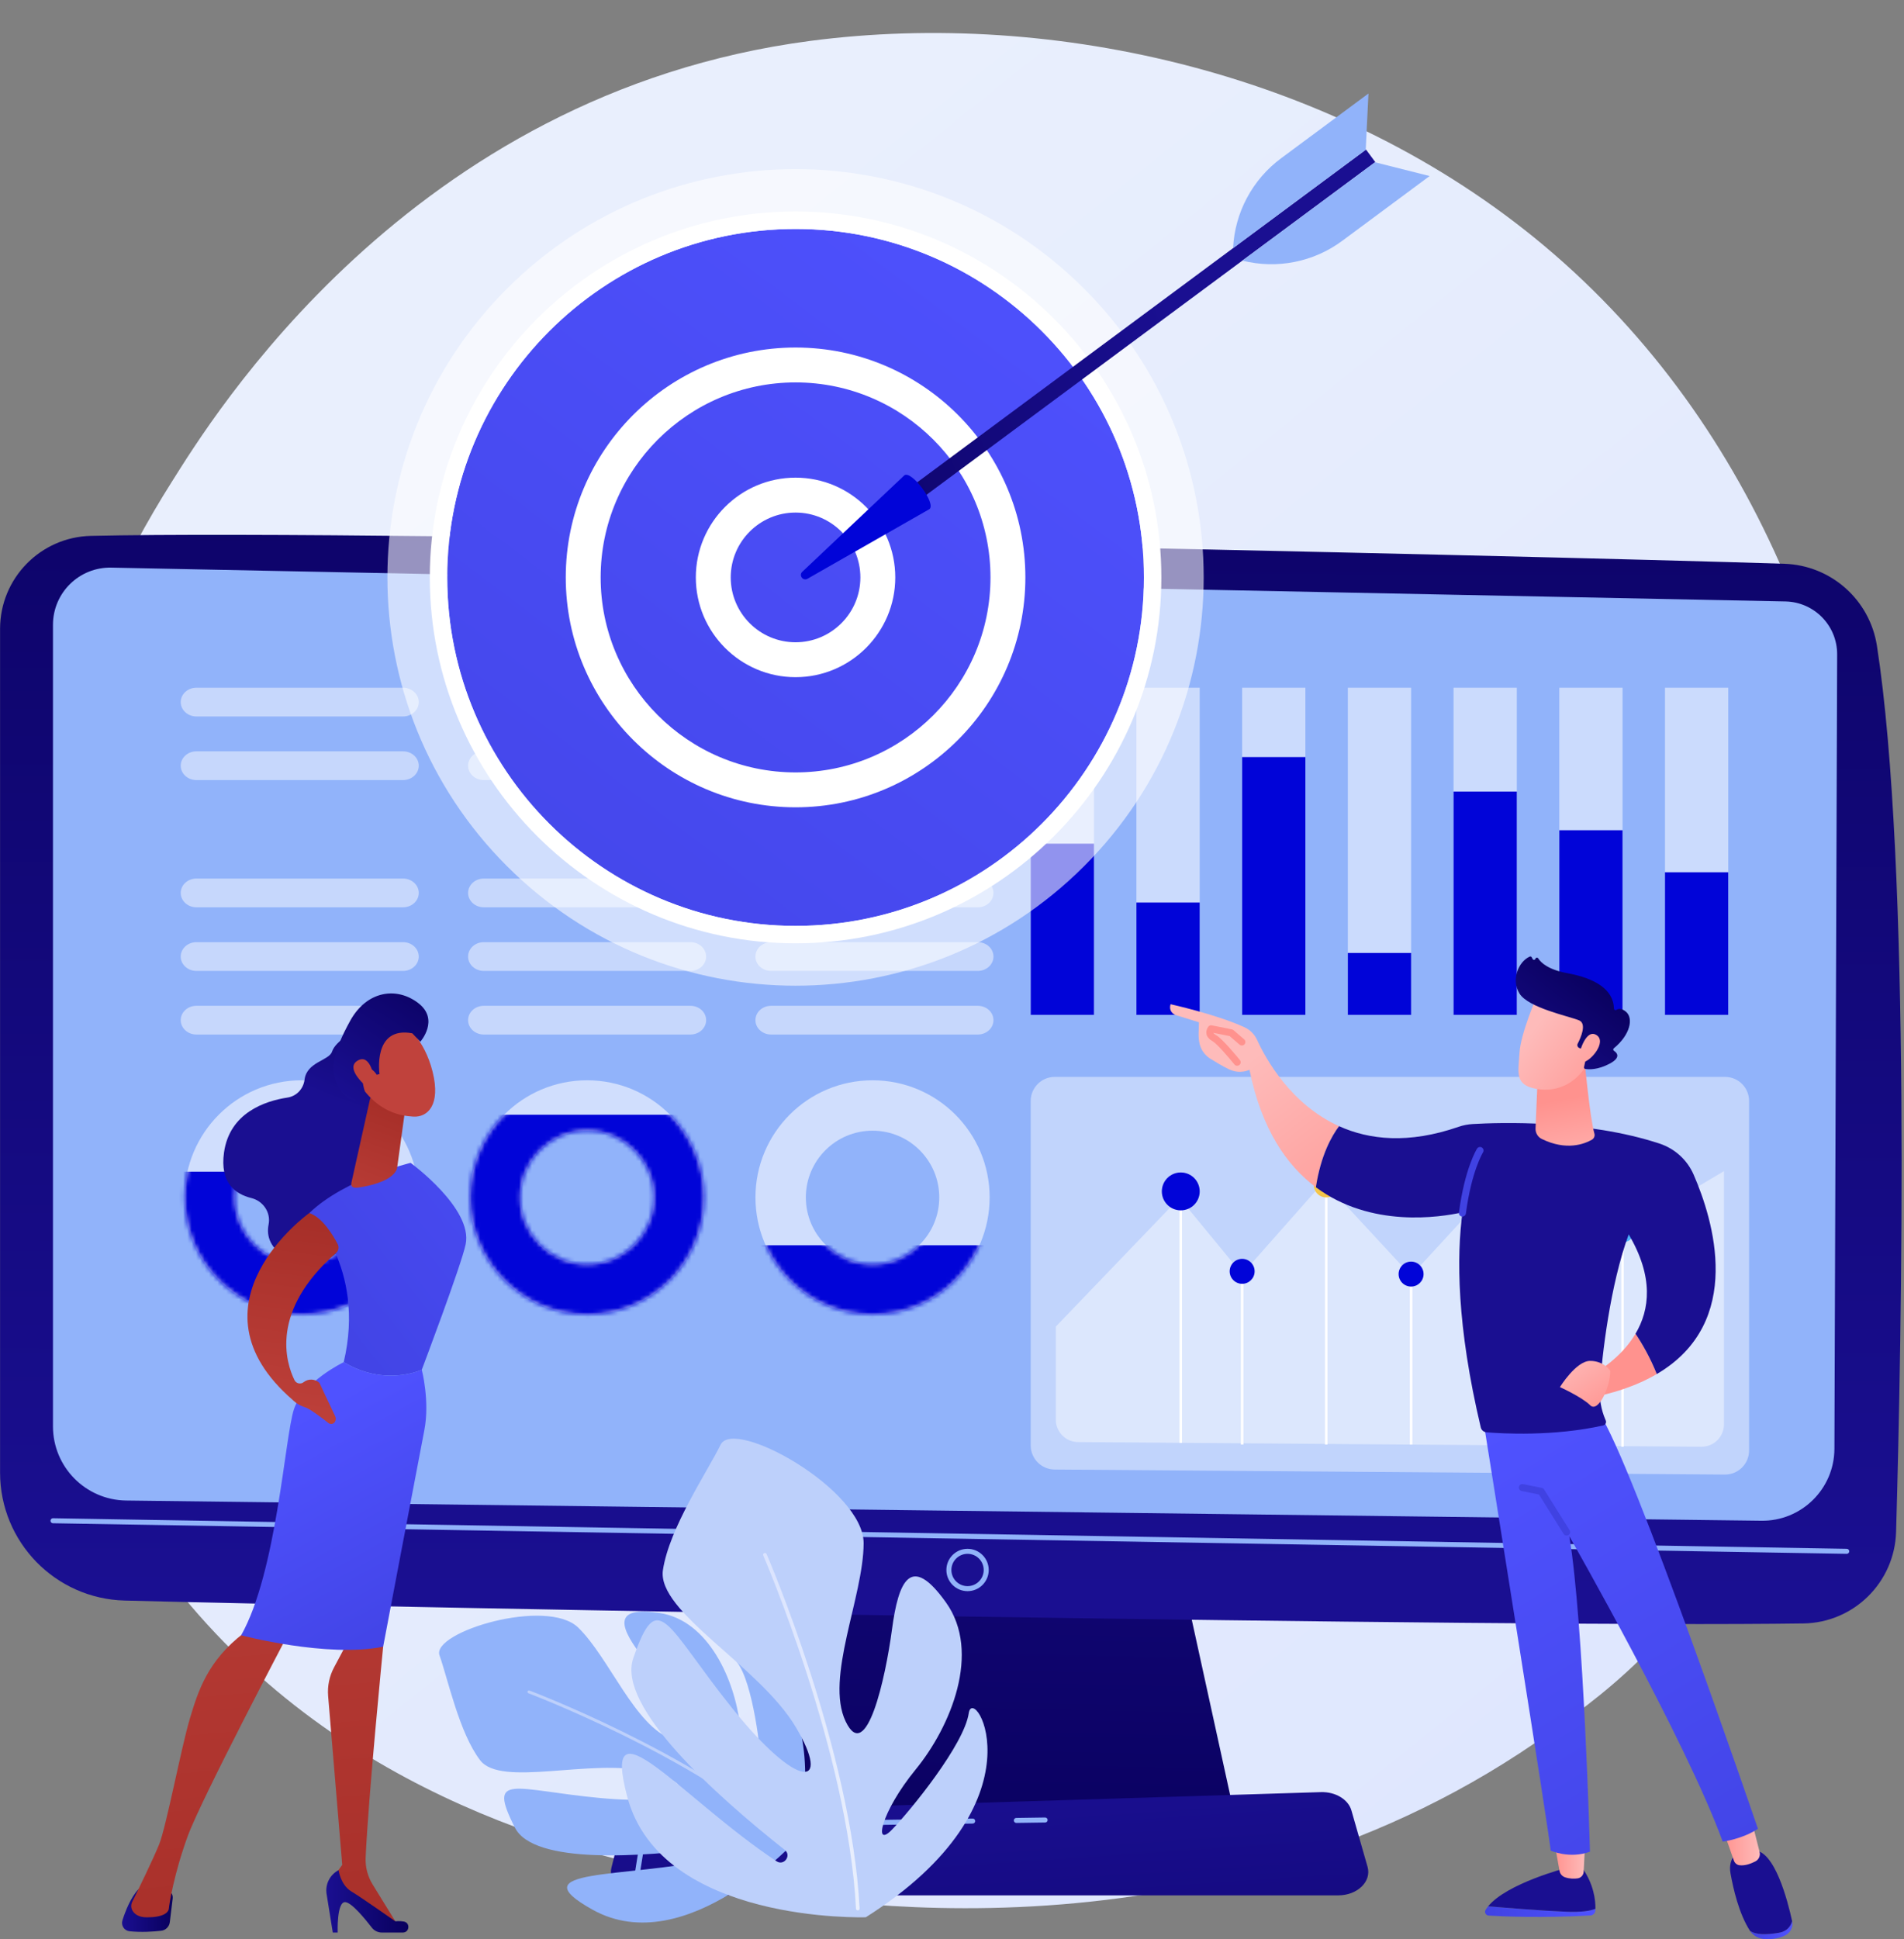 <svg xmlns="http://www.w3.org/2000/svg" width="442" height="450" viewBox="0 0 442 450" fill="none"><rect x="0" y="0" width="442" height="450" fill="#808080" stroke="none"/><path d="M384.143 381.603C375.249 390.966 366.834 397.005 360.185 401.775C282.029 457.853 189.55 441.507 169.895 437.515C140.872 431.62 84.77 420.225 44.21 372.527C-17.155 300.364 -7.599 186.672 39.999 111.623C48.706 97.895 94.696 21.702 188.171 9.483C244.742 2.089 310.684 17.003 358.438 57.011C458.678 140.992 451.542 310.648 384.143 381.603Z" fill="url(#paint0_linear_1103_511)"></path><path d="M185.782 356.561L176.25 422.341H286.837L272.433 356.561H185.782Z" fill="url(#paint1_linear_1103_511)"></path><path d="M0.016 145.94V341.727C0.016 357.833 12.85 371.004 28.951 371.419C100.462 373.263 350.572 377.734 418.645 376.731C430.345 376.558 439.823 367.195 440.161 355.499C441.474 310.015 443.605 200.642 435.716 149.864C434.055 139.171 425.029 131.174 414.213 130.828C354.296 128.912 89.162 122.825 21.121 124.353C9.386 124.617 0.016 134.203 0.016 145.94Z" fill="url(#paint2_linear_1103_511)"></path><path d="M12.297 144.987V330.998C12.297 340.402 19.846 348.064 29.248 348.205L408.848 352.894C418.17 353.034 425.811 345.534 425.846 336.211L426.481 151.862C426.506 145.196 421.195 139.734 414.531 139.572L25.891 131.72C18.437 131.539 12.297 137.532 12.297 144.987Z" fill="#91B3FA"></path><path d="M428.708 360.574C428.705 360.574 428.701 360.574 428.698 360.574L12.291 353.478C11.97 353.473 11.713 353.208 11.719 352.887C11.725 352.565 12.003 352.302 12.311 352.314L428.718 359.41C429.039 359.415 429.295 359.68 429.29 360.001C429.284 360.32 429.025 360.574 428.708 360.574Z" fill="#91B3FA"></path><path d="M224.61 369.239C221.9 369.239 219.695 367.034 219.695 364.324C219.695 361.615 221.9 359.41 224.61 359.41C227.32 359.41 229.525 361.615 229.525 364.324C229.525 367.034 227.32 369.239 224.61 369.239ZM224.61 360.574C222.542 360.574 220.859 362.256 220.859 364.325C220.859 366.393 222.542 368.075 224.61 368.075C226.678 368.075 228.361 366.393 228.361 364.325C228.361 362.256 226.678 360.574 224.61 360.574Z" fill="#91B3FA"></path><path d="M310.655 439.831H148.803C144.406 439.831 141.104 436.701 141.954 433.339L144.031 425.125C144.656 422.655 147.373 420.841 150.601 420.741L306.632 415.872C310.004 415.767 312.989 417.557 313.724 420.124L317.468 433.206C318.441 436.605 315.123 439.831 310.655 439.831Z" fill="url(#paint3_linear_1103_511)"></path><path d="M235.933 423.02C235.616 423.02 235.357 422.765 235.352 422.447C235.347 422.125 235.604 421.861 235.925 421.856L242.611 421.758C242.924 421.754 243.197 422.011 243.202 422.332C243.207 422.654 242.95 422.918 242.628 422.923L235.942 423.02C235.939 423.02 235.936 423.02 235.933 423.02Z" fill="#91B3FA"></path><path d="M147.95 435.357C147.92 435.357 147.889 435.355 147.858 435.35C147.54 435.299 147.324 435.001 147.375 434.684L148.328 428.709C148.845 425.473 151.599 423.089 154.876 423.041L225.792 422.004C226.108 421.988 226.378 422.256 226.383 422.577C226.387 422.899 226.131 423.164 225.809 423.168L154.893 424.205C152.183 424.245 149.906 426.216 149.478 428.892L148.524 434.867C148.479 435.153 148.231 435.357 147.95 435.357Z" fill="#91B3FA"></path><g opacity="0.53"><path d="M253.96 159.591H239.273V235.51H253.96V159.591Z" fill="white"></path><path d="M278.499 159.591H263.812V235.51H278.499V159.591Z" fill="white"></path><path d="M303.038 159.591H288.352V235.51H303.038V159.591Z" fill="white"></path><path d="M327.577 159.591H312.891V235.51H327.577V159.591Z" fill="white"></path><path d="M352.116 159.591H337.43V235.51H352.116V159.591Z" fill="white"></path><path d="M376.663 159.591H361.977V235.51H376.663V159.591Z" fill="white"></path><path d="M401.202 159.591H386.516V235.51H401.202V159.591Z" fill="white"></path></g><path d="M253.96 195.779H239.273V235.51H253.96V195.779Z" fill="#0104D8"></path><path d="M278.499 209.434H263.812V235.51H278.499V209.434Z" fill="#0104D8"></path><path d="M303.038 175.686H288.352V235.511H303.038V175.686Z" fill="#0104D8"></path><path d="M327.577 221.138H312.891V235.51H327.577V221.138Z" fill="#0104D8"></path><path d="M352.116 183.684H337.43V235.51H352.116V183.684Z" fill="#0104D8"></path><path d="M376.663 192.657H361.977V235.51H376.663V192.657Z" fill="#0104D8"></path><path d="M401.202 202.411H386.516V235.51H401.202V202.411Z" fill="#0104D8"></path><path opacity="0.57" d="M70.033 250.686C55.021 250.686 42.852 262.856 42.852 277.868C42.852 292.88 55.021 305.05 70.033 305.05C85.045 305.05 97.215 292.88 97.215 277.868C97.215 262.856 85.045 250.686 70.033 250.686ZM70.033 293.354C61.48 293.354 54.547 286.421 54.547 277.868C54.547 269.316 61.48 262.382 70.033 262.382C78.586 262.382 85.519 269.316 85.519 277.868C85.519 286.421 78.586 293.354 70.033 293.354Z" fill="white"></path><mask id="mask0_1103_511" style="mask-type:luminance" maskUnits="userSpaceOnUse" x="42" y="250" width="56" height="56"><path d="M70.033 250.686C55.021 250.686 42.852 262.856 42.852 277.868C42.852 292.88 55.021 305.049 70.033 305.049C85.045 305.049 97.215 292.88 97.215 277.868C97.215 262.856 85.045 250.686 70.033 250.686ZM70.033 293.354C61.48 293.354 54.547 286.421 54.547 277.868C54.547 269.315 61.48 262.382 70.033 262.382C78.586 262.382 85.519 269.315 85.519 277.868C85.519 286.42 78.586 293.354 70.033 293.354Z" fill="white"></path></mask><g mask="url(#mask0_1103_511)"><path d="M112.813 271.89H32.07V306.06H112.813V271.89Z" fill="#0104D8"></path></g><path opacity="0.57" d="M136.291 250.687C121.279 250.687 109.109 262.856 109.109 277.868C109.109 292.88 121.279 305.05 136.291 305.05C151.303 305.05 163.473 292.88 163.473 277.868C163.473 262.856 151.303 250.687 136.291 250.687ZM136.291 293.354C127.738 293.354 120.805 286.421 120.805 277.868C120.805 269.316 127.738 262.382 136.291 262.382C144.844 262.382 151.777 269.316 151.777 277.868C151.777 286.421 144.844 293.354 136.291 293.354Z" fill="white"></path><mask id="mask1_1103_511" style="mask-type:luminance" maskUnits="userSpaceOnUse" x="109" y="250" width="55" height="56"><path d="M136.291 250.686C121.279 250.686 109.109 262.856 109.109 277.868C109.109 292.88 121.279 305.05 136.291 305.05C151.303 305.05 163.473 292.88 163.473 277.868C163.473 262.856 151.303 250.686 136.291 250.686ZM136.291 293.354C127.738 293.354 120.805 286.421 120.805 277.868C120.805 269.316 127.738 262.382 136.291 262.382C144.844 262.382 151.777 269.316 151.777 277.868C151.777 286.421 144.844 293.354 136.291 293.354Z" fill="white"></path></mask><g mask="url(#mask1_1103_511)"><path d="M179.079 258.683H98.336V306.06H179.079V258.683Z" fill="#0104D8"></path></g><path opacity="0.57" d="M202.557 250.687C187.544 250.687 175.375 262.856 175.375 277.868C175.375 292.88 187.544 305.05 202.557 305.05C217.569 305.05 229.738 292.88 229.738 277.868C229.738 262.856 217.569 250.687 202.557 250.687ZM202.557 293.354C194.004 293.354 187.071 286.421 187.071 277.868C187.071 269.316 194.004 262.382 202.557 262.382C211.109 262.382 218.043 269.316 218.043 277.868C218.043 286.421 211.109 293.354 202.557 293.354Z" fill="white"></path><mask id="mask2_1103_511" style="mask-type:luminance" maskUnits="userSpaceOnUse" x="175" y="250" width="55" height="56"><path d="M202.557 250.686C187.544 250.686 175.375 262.856 175.375 277.868C175.375 292.88 187.544 305.05 202.557 305.05C217.569 305.05 229.738 292.88 229.738 277.868C229.738 262.856 217.569 250.686 202.557 250.686ZM202.557 293.354C194.004 293.354 187.071 286.421 187.071 277.868C187.071 269.316 194.004 262.382 202.557 262.382C211.109 262.382 218.043 269.316 218.043 277.868C218.043 286.421 211.109 293.354 202.557 293.354Z" fill="white"></path></mask><g mask="url(#mask2_1103_511)"><path d="M245.344 288.975H164.602V306.06H245.344V288.975Z" fill="#0104D8"></path></g><path opacity="0.44" d="M400.408 342.181L244.819 341.012C241.75 340.989 239.273 338.494 239.273 335.425V255.486C239.273 252.4 241.775 249.899 244.861 249.899H400.45C403.535 249.899 406.037 252.4 406.037 255.486V336.594C406.037 339.696 403.51 342.204 400.408 342.181Z" fill="white"></path><path opacity="0.44" d="M376.272 285.991L356.264 264.838L327.577 296.04L307.335 274.198L288.35 295.659L273.792 277.972L245.102 307.843V329.443C245.102 332.298 247.404 334.619 250.259 334.64L394.967 335.727C397.853 335.749 400.203 333.416 400.203 330.531V271.767L376.272 285.991Z" fill="white"></path><path d="M376.949 285.403H376.367V335.727H376.949V285.403Z" fill="white"></path><path d="M356.559 264.838H355.977V335.437H356.559V264.838Z" fill="white"></path><path d="M327.871 295.659H327.289V335.221H327.871V295.659Z" fill="white"></path><path d="M308.168 274.972H307.586V335.222H308.168V274.972Z" fill="white"></path><path d="M288.644 295.018H288.062V335.221H288.644V295.018Z" fill="white"></path><path d="M274.395 276.473H273.812V334.836H274.395V276.473Z" fill="white"></path><path d="M278.503 276.473C278.503 278.901 276.535 280.869 274.107 280.869C271.679 280.869 269.711 278.901 269.711 276.473C269.711 274.045 271.679 272.076 274.107 272.076C276.535 272.076 278.503 274.045 278.503 276.473Z" fill="#0104D8"></path><path d="M288.357 297.914C289.956 297.914 291.253 296.618 291.253 295.018C291.253 293.419 289.956 292.122 288.357 292.122C286.758 292.122 285.461 293.419 285.461 295.018C285.461 296.618 286.758 297.914 288.357 297.914Z" fill="#0104D8"></path><path d="M310.769 274.972C310.769 276.572 309.472 277.868 307.873 277.868C306.273 277.868 304.977 276.572 304.977 274.972C304.977 273.373 306.273 272.076 307.873 272.076C309.472 272.076 310.769 273.373 310.769 274.972Z" fill="url(#paint4_linear_1103_511)"></path><path d="M327.576 298.555C329.175 298.555 330.472 297.259 330.472 295.659C330.472 294.06 329.175 292.763 327.576 292.763C325.976 292.763 324.68 294.06 324.68 295.659C324.68 297.259 325.976 298.555 327.576 298.555Z" fill="#0104D8"></path><path d="M356.263 267.734C357.863 267.734 359.159 266.438 359.159 264.838C359.159 263.239 357.863 261.942 356.263 261.942C354.664 261.942 353.367 263.239 353.367 264.838C353.367 266.438 354.664 267.734 356.263 267.734Z" fill="url(#paint5_linear_1103_511)"></path><path d="M376.662 288.299C378.261 288.299 379.558 287.002 379.558 285.403C379.558 283.803 378.261 282.507 376.662 282.507C375.062 282.507 373.766 283.803 373.766 285.403C373.766 287.002 375.062 288.299 376.662 288.299Z" fill="url(#paint6_linear_1103_511)"></path><g opacity="0.48"><path d="M93.578 159.591H45.588C43.581 159.591 41.953 161.083 41.953 162.924C41.953 164.766 43.581 166.258 45.588 166.258H93.578C95.585 166.258 97.213 164.766 97.213 162.924C97.213 161.083 95.585 159.591 93.578 159.591Z" fill="white"></path><path d="M93.578 174.352H45.588C43.581 174.352 41.953 175.845 41.953 177.686C41.953 179.527 43.581 181.02 45.588 181.02H93.578C95.585 181.02 97.213 179.527 97.213 177.686C97.213 175.845 95.585 174.352 93.578 174.352Z" fill="white"></path><path d="M93.578 233.4H45.588C43.581 233.4 41.953 234.892 41.953 236.734C41.953 238.575 43.581 240.068 45.588 240.068H93.578C95.585 240.068 97.213 238.575 97.213 236.734C97.213 234.892 95.585 233.4 93.578 233.4Z" fill="white"></path><path d="M93.578 218.638H45.588C43.581 218.638 41.953 220.131 41.953 221.972C41.953 223.813 43.581 225.306 45.588 225.306H93.578C95.585 225.306 97.213 223.813 97.213 221.972C97.213 220.131 95.585 218.638 93.578 218.638Z" fill="white"></path><path d="M93.578 203.876H45.588C43.581 203.876 41.953 205.369 41.953 207.21C41.953 209.051 43.581 210.544 45.588 210.544H93.578C95.585 210.544 97.213 209.051 97.213 207.21C97.213 205.369 95.585 203.876 93.578 203.876Z" fill="white"></path></g><g opacity="0.48"><path d="M160.289 159.591H112.299C110.291 159.591 108.664 161.083 108.664 162.924C108.664 164.766 110.292 166.258 112.299 166.258H160.289C162.296 166.258 163.924 164.766 163.924 162.924C163.924 161.083 162.296 159.591 160.289 159.591Z" fill="white"></path><path d="M160.289 174.352H112.299C110.291 174.352 108.664 175.845 108.664 177.686C108.664 179.527 110.292 181.02 112.299 181.02H160.289C162.296 181.02 163.924 179.527 163.924 177.686C163.924 175.845 162.296 174.352 160.289 174.352Z" fill="white"></path><path d="M160.289 233.4H112.299C110.291 233.4 108.664 234.892 108.664 236.734C108.664 238.575 110.292 240.068 112.299 240.068H160.289C162.296 240.068 163.924 238.575 163.924 236.734C163.924 234.892 162.296 233.4 160.289 233.4Z" fill="white"></path><path d="M160.289 218.638H112.299C110.291 218.638 108.664 220.131 108.664 221.972C108.664 223.813 110.292 225.306 112.299 225.306H160.289C162.296 225.306 163.924 223.813 163.924 221.972C163.924 220.131 162.296 218.638 160.289 218.638Z" fill="white"></path><path d="M160.289 203.876H112.299C110.291 203.876 108.664 205.369 108.664 207.21C108.664 209.051 110.292 210.544 112.299 210.544H160.289C162.296 210.544 163.924 209.051 163.924 207.21C163.924 205.369 162.296 203.876 160.289 203.876Z" fill="white"></path></g><g opacity="0.48"><path d="M226.992 159.591H179.002C176.995 159.591 175.367 161.083 175.367 162.924C175.367 164.766 176.995 166.258 179.002 166.258H226.992C228.999 166.258 230.627 164.766 230.627 162.924C230.627 161.083 228.999 159.591 226.992 159.591Z" fill="white"></path><path d="M226.992 174.352H179.002C176.995 174.352 175.367 175.845 175.367 177.686C175.367 179.527 176.995 181.02 179.002 181.02H226.992C228.999 181.02 230.627 179.527 230.627 177.686C230.627 175.845 228.999 174.352 226.992 174.352Z" fill="white"></path><path d="M226.992 233.4H179.002C176.995 233.4 175.367 234.892 175.367 236.734C175.367 238.575 176.995 240.068 179.002 240.068H226.992C228.999 240.068 230.627 238.575 230.627 236.734C230.627 234.892 228.999 233.4 226.992 233.4Z" fill="white"></path><path d="M226.992 218.638H179.002C176.995 218.638 175.367 220.131 175.367 221.972C175.367 223.813 176.995 225.306 179.002 225.306H226.992C228.999 225.306 230.627 223.813 230.627 221.972C230.627 220.131 228.999 218.638 226.992 218.638Z" fill="white"></path><path d="M226.992 203.876H179.002C176.995 203.876 175.367 205.369 175.367 207.21C175.367 209.051 176.995 210.544 179.002 210.544H226.992C228.999 210.544 230.627 209.051 230.627 207.21C230.627 205.369 228.999 203.876 226.992 203.876Z" fill="white"></path></g><path d="M185.293 426.595C185.293 426.595 159.281 455.273 137.556 443.153C120.096 433.412 144.902 435.957 165.943 431.355C167.594 430.993 167.162 428.525 165.486 428.747C149.024 430.93 123.904 432.714 119.541 424.13C112.954 411.171 119.342 415.374 139.387 417.246C159.433 419.118 163.296 414.168 150.211 411.085C137.126 408.002 116.31 414.821 111.461 408.48C106.612 402.14 103.962 389.553 102.029 384.14C100.096 378.727 126.982 370.605 134.251 377.711C141.519 384.817 147.422 400.678 156.048 403.574C164.674 406.47 155.395 392.44 149.674 385.198C143.953 377.956 141.685 372.574 153.115 374.301C164.545 376.029 170.586 389.978 171.791 400.391C172.996 410.804 177.022 416.628 176.839 411.476C176.657 406.325 174.788 390.527 171.135 385.777C167.482 381.027 193.56 386.823 185.293 426.595Z" fill="#91B3FA"></path><path d="M183.172 426.868C183.058 426.912 182.924 426.893 182.825 426.806C160.498 407.273 123.051 393.076 122.675 392.935C122.498 392.868 122.409 392.671 122.475 392.494C122.541 392.318 122.738 392.228 122.915 392.295C123.292 392.436 160.853 406.675 183.275 426.292C183.417 426.416 183.432 426.632 183.307 426.774C183.269 426.818 183.222 426.849 183.172 426.868Z" fill="#BDD0FB"></path><path d="M200.997 444.91C200.997 444.91 153.493 446.478 145.619 416.971C139.29 393.257 158.238 417.3 180.271 431.918C182 433.065 183.806 430.575 182.179 429.288C166.191 416.639 143.158 396.017 146.998 384.838C152.796 367.961 154.547 377.182 170.022 396.454C185.498 415.726 193.161 414.902 184.701 400.732C176.24 386.563 152.445 374.037 153.893 364.345C155.34 354.654 164.172 341.564 167.293 335.236C170.414 328.908 200.543 345.672 200.488 358.15C200.433 370.629 191.492 389.383 196.309 399.461C201.125 409.54 205.567 389.374 207.064 378.143C208.561 366.913 211.368 360.316 219.609 371.868C227.851 383.42 220.715 400.664 212.564 410.621C204.414 420.579 202.719 429.104 207.105 424.542C211.49 419.98 223.821 404.836 224.887 397.558C225.954 390.279 243.123 418.222 200.997 444.91Z" fill="#BDD0FB"></path><path d="M198.95 443.278C198.814 443.214 198.717 443.08 198.709 442.919C196.855 406.548 177.38 361.406 177.183 360.955C177.091 360.742 177.188 360.495 177.401 360.402C177.613 360.31 177.861 360.407 177.953 360.62C178.151 361.073 197.686 406.352 199.547 442.877C199.559 443.108 199.381 443.305 199.15 443.317C199.078 443.321 199.011 443.306 198.95 443.278Z" fill="url(#paint7_linear_1103_511)"></path><path opacity="0.57" d="M251.677 200.99C288.679 163.989 288.679 103.998 251.677 66.997C214.676 29.995 154.685 29.995 117.684 66.997C80.683 103.998 80.683 163.989 117.684 200.99C154.685 237.991 214.676 237.991 251.677 200.99Z" fill="white"></path><path d="M184.685 214.857C229.345 214.857 265.549 178.653 265.549 133.993C265.549 89.333 229.345 53.129 184.685 53.129C140.024 53.129 103.82 89.333 103.82 133.993C103.82 178.653 140.024 214.857 184.685 214.857Z" fill="url(#paint8_linear_1103_511)"></path><path d="M184.688 218.907C137.866 218.907 99.773 180.815 99.773 133.993C99.773 87.171 137.866 49.078 184.688 49.078C231.509 49.078 269.602 87.171 269.602 133.993C269.602 180.815 231.509 218.907 184.688 218.907ZM184.688 53.129C140.099 53.129 103.824 89.404 103.824 133.993C103.824 178.582 140.099 214.857 184.688 214.857C229.276 214.857 265.551 178.582 265.551 133.993C265.551 89.404 229.276 53.129 184.688 53.129Z" fill="white"></path><path d="M184.681 183.292C211.908 183.292 233.98 161.22 233.98 133.993C233.98 106.766 211.908 84.694 184.681 84.694C157.455 84.694 135.383 106.766 135.383 133.993C135.383 161.22 157.455 183.292 184.681 183.292Z" fill="url(#paint9_linear_1103_511)"></path><path d="M184.685 187.342C155.268 187.342 131.336 163.409 131.336 133.993C131.336 104.576 155.268 80.644 184.685 80.644C214.101 80.644 238.034 104.576 238.034 133.993C238.034 163.409 214.101 187.342 184.685 187.342ZM184.685 88.744C159.735 88.744 139.436 109.042 139.436 133.993C139.436 158.943 159.735 179.242 184.685 179.242C209.635 179.242 229.933 158.943 229.933 133.993C229.933 109.042 209.635 88.744 184.685 88.744Z" fill="white"></path><path d="M184.678 153.093C195.226 153.093 203.778 144.541 203.778 133.993C203.778 123.444 195.226 114.893 184.678 114.893C174.129 114.893 165.578 123.444 165.578 133.993C165.578 144.541 174.129 153.093 184.678 153.093Z" fill="url(#paint10_linear_1103_511)"></path><path d="M184.681 157.143C171.916 157.143 161.531 146.758 161.531 133.993C161.531 121.227 171.916 110.842 184.681 110.842C197.446 110.842 207.831 121.227 207.831 133.993C207.831 146.758 197.446 157.143 184.681 157.143ZM184.681 118.943C176.383 118.943 169.632 125.694 169.632 133.993C169.632 142.291 176.383 149.043 184.681 149.043C192.979 149.043 199.731 142.291 199.731 133.993C199.731 125.694 192.979 118.943 184.681 118.943Z" fill="white"></path><path d="M317.11 34.709L319.26 37.611L209.392 119.036L207.242 116.135L317.11 34.709Z" fill="url(#paint11_linear_1103_511)"></path><path d="M209.937 110.306C211.602 109.072 217.417 116.92 215.753 118.153L187.454 134.305C186.408 134.901 185.376 133.508 186.251 132.682L209.937 110.306Z" fill="#0104D8"></path><path d="M319.2 37.657L331.877 40.849L311.586 55.888C304.938 60.815 296.431 62.5 288.406 60.479L319.2 37.657Z" fill="#91B3FA"></path><path d="M317.044 34.756L317.678 21.698L297.387 36.736C290.739 41.664 286.652 49.313 286.25 57.578L317.044 34.756Z" fill="#91B3FA"></path><path d="M82.621 239.145C82.621 239.145 77.94 241.422 77.079 244.037C76.389 246.135 71.214 246.406 70.703 250.533C70.439 252.664 68.862 254.37 66.74 254.695C61.454 255.505 53.308 258.25 52.005 267.428C51.01 274.432 54.581 277.088 58.328 278.008C61.081 278.683 62.91 281.36 62.354 284.139C61.819 286.805 62.616 289.886 67.234 292.323C77.581 297.783 87.915 279.387 87.915 279.387L90.033 247.267L82.621 239.145Z" fill="url(#paint12_linear_1103_511)"></path><path d="M40.087 440.549L39.417 446.054C39.29 447.098 38.468 447.924 37.423 448.043C35.658 448.245 32.826 448.452 30.055 448.159C28.839 448.03 28.049 446.799 28.42 445.633C29.096 443.508 30.331 440.318 32.113 438.441H38.219C39.348 438.441 40.223 439.429 40.087 440.549Z" fill="url(#paint13_linear_1103_511)"></path><path d="M87.916 376.064L88.947 382.127C88.947 382.127 85.495 417.089 84.881 431.073C84.785 433.266 85.352 435.432 86.503 437.301L92.505 447.047L77.252 438.046L76.948 436.185L79.445 432.752L76.174 393.587C75.982 391.286 76.457 388.979 77.542 386.941L80.697 381.013L87.916 376.064Z" fill="url(#paint14_linear_1103_511)"></path><path d="M93.512 448.459H88.644C87.733 448.459 86.874 448.041 86.318 447.319C84.801 445.347 81.657 441.5 80.154 441.4C78.13 441.265 78.389 448.459 78.389 448.459H77.254L75.817 439.519C75.456 437.27 76.575 435.041 78.594 433.987C78.594 433.987 79.057 437.409 81.565 438.922C84.074 440.435 91.773 445.855 91.773 445.855C91.773 445.855 92.716 445.72 93.751 445.907C95.287 446.185 95.073 448.459 93.512 448.459Z" fill="url(#paint15_linear_1103_511)"></path><path d="M67.025 378.944C67.025 378.944 46.805 417.3 43.591 426.057C40.377 434.814 39.251 442.12 39.208 442.811C39.14 443.893 37.796 444.929 34.09 444.929C32.177 444.929 31.24 444.163 30.781 443.42C30.39 442.787 30.37 441.995 30.7 441.328C31.869 438.961 35.581 431.396 36.956 427.965C38.597 423.868 42.128 405.304 44.064 398.849C46 392.395 48.189 385.393 56.621 378.944C56.621 378.944 62.409 373.275 67.025 378.944Z" fill="url(#paint16_linear_1103_511)"></path><path d="M79.794 316.096C85.01 293.994 71.797 281.494 71.797 281.494C80.134 273.491 95.325 269.849 95.325 269.849C95.325 269.849 109.82 280.446 108.101 288.741C107.093 293.602 97.912 317.861 97.912 317.861C97.912 317.861 89.422 321.879 79.794 316.096Z" fill="url(#paint17_linear_1103_511)"></path><path d="M68.232 327.038C70.355 320.643 79.797 316.096 79.797 316.096C89.425 321.879 97.914 317.861 97.914 317.861C97.914 317.861 99.818 325.138 98.504 331.901C97.19 338.664 88.946 382.127 88.946 382.127C75.955 384.759 55.977 379.479 55.977 379.479C64.251 364.789 66.109 333.433 68.232 327.038Z" fill="url(#paint18_linear_1103_511)"></path><path d="M85.854 255.243L81.613 274.291C81.207 275.969 82.737 275.695 84.433 275.375C87.211 274.851 90.791 273.772 91.988 271.611C92.11 271.391 92.171 271.142 92.205 270.893L94.027 257.685C94.171 256.637 93.605 255.62 92.638 255.191L89.122 253.632C87.769 253.032 86.202 253.804 85.854 255.243Z" fill="url(#paint19_linear_1103_511)"></path><path d="M71.797 281.493C71.797 281.493 42.2 302.669 68.012 324.92C68.012 324.92 68.996 326.034 70.933 326.612C71.91 326.904 74.802 329.092 76.268 330.233C76.739 330.599 77.42 330.475 77.737 329.968C77.985 329.572 78.014 329.076 77.814 328.653L74.15 320.905C73.132 319.955 71.575 319.888 70.479 320.746C69.78 321.294 68.756 321.064 68.365 320.267C66.369 316.203 62.602 304.25 78.023 290.745C78.603 290.237 78.749 289.397 78.394 288.714C77.31 286.632 74.832 282.499 71.797 281.493Z" fill="url(#paint20_linear_1103_511)"></path><path d="M93.975 237.879C93.975 237.879 98.49 240.935 100.43 248.717C102.37 256.5 99.217 259.292 95.986 259.12C92.754 258.949 88.069 257.95 84.009 252.367C79.949 246.784 88.059 234.144 93.975 237.879Z" fill="url(#paint21_linear_1103_511)"></path><path d="M88.1 249.228C88.1 249.228 86.446 238.076 95.705 239.782L97.577 241.731C97.577 241.731 102.109 236.627 97.094 232.769C92.079 228.911 85.119 229.899 81.269 236.923C77.418 243.946 76.021 248.882 79.248 253.246C82.475 257.61 84.903 253.867 84.903 253.867C84.903 253.867 83.423 250.09 84.651 248.469C85.879 246.848 87.464 249.411 87.464 249.411L88.1 249.228Z" fill="url(#paint22_linear_1103_511)"></path><path d="M86.833 250.183C86.833 250.183 86.016 244.445 83.086 246.086C80.155 247.726 84.142 251.445 85.74 252.711L86.833 250.183Z" fill="url(#paint23_linear_1103_511)"></path><path d="M366.909 324.781L350.422 324.985L356.192 319.554C357.627 318.204 359.816 317.985 361.471 319.059C362.441 319.688 363.492 320.541 364.403 321.671C364.403 321.671 374.688 317.913 379.673 309.503C381.226 311.81 383.042 314.949 384.615 318.856C380.146 321.479 374.352 323.543 366.909 324.781Z" fill="url(#paint24_linear_1103_511)"></path><path d="M345.466 442.361C349.855 442.74 357.473 443.357 363.479 443.621C367.089 443.78 369.167 443.426 370.365 442.947C370.363 443.082 370.359 443.21 370.353 443.328C370.325 443.96 369.811 444.466 369.173 444.501C357.825 445.135 348.8 444.721 345.587 444.525C344.923 444.485 344.527 443.763 344.866 443.196C345.036 442.913 345.242 442.635 345.466 442.361Z" fill="url(#paint25_linear_1103_511)"></path><path d="M363.482 443.621C357.476 443.357 349.858 442.741 345.469 442.361C349.784 437.067 363.482 433.498 363.482 433.498H367.35C370.011 437.334 370.396 440.985 370.367 442.948C369.17 443.427 367.092 443.78 363.482 443.621Z" fill="url(#paint26_linear_1103_511)"></path><path d="M367.999 427.182L367.637 434.346C367.597 435.122 367.017 435.774 366.24 435.885C365.467 435.996 364.432 436.01 363.334 435.644C362.658 435.419 362.157 434.85 362.032 434.156L360.781 427.182H367.999Z" fill="url(#paint27_linear_1103_511)"></path><path d="M412.903 448.518C414.806 448.209 415.668 447.058 416.029 445.827C416.031 445.838 416.034 445.85 416.036 445.861C416.316 447.159 415.667 448.504 414.369 449.144C412.8 449.918 411.085 450.05 409.753 449.986C408.324 449.917 407.013 449.229 406.292 448.127L406.281 448.111C407.715 448.937 409.728 449.034 412.903 448.518Z" fill="url(#paint28_linear_1103_511)"></path><path d="M403.929 429.389H407.119C411.979 429.273 415.031 441.206 416.029 445.828C415.668 447.058 414.807 448.21 412.903 448.519C409.729 449.034 407.716 448.937 406.282 448.111C403.656 444.088 402.355 438.197 401.729 434.759C401.018 430.849 403.929 429.389 403.929 429.389Z" fill="url(#paint29_linear_1103_511)"></path><path d="M406.71 422.74L408.482 429.786C408.699 430.65 408.286 431.543 407.487 431.953C406.496 432.462 405.101 432.996 403.818 432.841C403.215 432.769 402.714 432.344 402.515 431.776L399.914 424.363L406.71 422.74Z" fill="url(#paint30_linear_1103_511)"></path><path d="M344.391 329.938C344.391 329.938 360.222 428.9 359.962 429.443C359.962 429.443 364.334 431.431 369.101 429.697C369.101 429.697 367.669 376.795 364.315 356.511C364.315 356.511 391.334 403.795 399.914 427.355C399.914 427.355 404.389 426.822 408.094 424.384C408.094 424.384 379.002 339.275 371.24 327.939L344.391 329.938Z" fill="url(#paint31_linear_1103_511)"></path><path d="M363.68 356.343C363.827 356.343 363.977 356.303 364.111 356.219C364.492 355.98 364.608 355.477 364.369 355.096L358.453 345.646C358.334 345.456 358.143 345.324 357.923 345.279L353.569 344.404C353.129 344.312 352.699 344.601 352.61 345.042C352.521 345.482 352.807 345.912 353.248 346.001L357.258 346.808L362.988 355.96C363.143 356.207 363.408 356.343 363.68 356.343Z" fill="url(#paint32_linear_1103_511)"></path><path d="M271.738 233.034C271.738 233.034 282.42 235.39 288.918 238.39C290.209 238.986 291.238 240.028 291.824 241.312C293.768 245.569 299.582 256.243 310.857 261.337C309.234 263.493 306.619 267.976 305.48 275.511C298.708 270.47 292.861 262.052 290.054 248.247C290.054 248.247 287.917 249.409 285.251 248.114C283.842 247.43 282.215 246.459 280.994 245.696C279.778 244.936 278.871 243.754 278.52 242.373C278.055 240.55 278.329 238.947 278.329 237.227L272.837 235.526C272.837 235.526 271.187 234.903 271.738 233.034Z" fill="url(#paint33_linear_1103_511)"></path><path d="M305.477 275.51C306.616 267.975 309.23 263.492 310.854 261.337C317.858 264.502 326.97 265.513 338.573 261.493C339.642 261.122 340.758 260.906 341.889 260.839C348.066 260.477 368.42 259.816 385.262 265.381C388.807 266.552 391.678 269.172 393.158 272.567C397.714 283.023 405.09 306.834 384.613 318.855C383.039 314.95 381.223 311.81 379.671 309.503C382.968 303.941 383.945 296.344 378.093 286.45C373.826 297.972 371.824 314.784 371.406 322.224C371.268 324.674 371.698 327.119 372.659 329.381L372.764 329.627C372.97 330.111 372.687 330.667 372.169 330.784C360.641 333.373 348.651 332.67 345.069 332.374C344.43 332.321 343.899 331.863 343.752 331.245C338.146 307.625 338.133 291.513 339.506 281.328C334.262 282.5 318.227 285 305.477 275.51Z" fill="url(#paint34_linear_1103_511)"></path><path d="M339.488 282.31C339.89 282.31 340.24 282.011 340.294 281.602C341.598 271.755 344.241 267.456 344.268 267.414C344.506 267.033 344.393 266.531 344.013 266.29C343.633 266.052 343.132 266.163 342.891 266.542C342.775 266.725 340.037 271.133 338.679 281.388C338.62 281.834 338.934 282.244 339.38 282.303C339.416 282.307 339.452 282.31 339.488 282.31Z" fill="url(#paint35_linear_1103_511)"></path><path d="M367.937 247.079C367.937 247.079 369.103 259.41 370.13 263.057C370.286 263.611 370.046 264.194 369.543 264.481C367.8 265.477 363.62 267.101 357.903 264.299C356.977 263.845 356.42 262.88 356.463 261.858L356.967 249.943L367.937 247.079Z" fill="url(#paint36_linear_1103_511)"></path><path d="M356.716 231.305C356.716 231.305 352.986 239.874 352.736 244.371C352.485 248.868 351.516 251.787 356.716 252.692C361.916 253.598 366.297 251.007 368.67 246.528C368.67 246.528 372.388 239.624 371.554 236.798C370.72 233.971 356.716 231.305 356.716 231.305Z" fill="url(#paint37_linear_1103_511)"></path><path d="M366.893 243.306L366.597 243.176C366.22 243.01 366.059 242.561 366.248 242.195C366.981 240.778 368.411 237.532 366.564 236.774C364.184 235.798 354.757 233.876 352.723 230.531C350.768 227.316 352.5 223.166 355.103 221.985C355.277 221.906 355.483 221.969 355.572 222.138L355.789 222.549C355.937 222.83 356.352 222.787 356.441 222.482C356.526 222.189 356.916 222.132 357.077 222.391C357.702 223.391 359.39 225.014 363.904 225.847C370.32 227.031 374.561 229.627 374.667 234.06C374.673 234.342 374.973 234.498 375.213 234.352C375.687 234.063 376.445 233.928 377.458 234.78C379.22 236.261 378.499 240.104 374.637 243.265C374.453 243.415 374.455 243.701 374.653 243.831C375.354 244.287 376.397 245.371 373.693 246.817C370.895 248.312 368.806 248.19 368.002 248.057C367.802 248.024 367.673 247.83 367.717 247.632L368.575 243.736C368.624 243.515 368.456 243.306 368.23 243.306L366.893 243.306Z" fill="url(#paint38_linear_1103_511)"></path><path d="M366.734 244.129C366.734 244.129 368.157 238.655 370.611 240.19C373.065 241.724 369.338 246.323 367.365 246.528L366.734 244.129Z" fill="url(#paint39_linear_1103_511)"></path><path d="M287.201 247.321C287.382 247.321 287.564 247.261 287.715 247.139C288.064 246.855 288.117 246.342 287.833 245.992C287.425 245.49 283.801 241.06 282.364 240.249C281.954 240.017 281.75 239.81 281.685 239.677L285.446 240.429L287.763 242.419C288.105 242.712 288.619 242.672 288.912 242.331C289.205 241.99 289.165 241.475 288.824 241.183L286.345 239.055C286.239 238.964 286.112 238.901 285.974 238.874L281.311 237.94C280.987 237.873 280.66 238.011 280.475 238.284C280.082 238.868 279.949 239.444 280.08 239.997C280.232 240.643 280.717 241.189 281.563 241.667C282.445 242.165 285.101 245.215 286.569 247.02C286.73 247.218 286.965 247.321 287.201 247.321Z" fill="url(#paint40_linear_1103_511)"></path><path d="M373.815 318.142C373.815 318.142 372.412 315.804 369.139 315.804C365.866 315.804 362.125 321.882 362.125 321.882C362.125 321.882 367.268 324.22 369.139 326.091C371.009 327.961 373.815 321.882 373.815 318.142Z" fill="url(#paint41_linear_1103_511)"></path><defs><linearGradient id="paint0_linear_1103_511" x1="490.666" y1="571.247" x2="103.46" y2="90.361" gradientUnits="userSpaceOnUse"><stop stop-color="#DAE3FE"></stop><stop offset="1" stop-color="#E9EFFD"></stop></linearGradient><linearGradient id="paint1_linear_1103_511" x1="231.145" y1="441.464" x2="235.161" y2="248.698" gradientUnits="userSpaceOnUse"><stop stop-color="#09005D"></stop><stop offset="1" stop-color="#1A0F91"></stop></linearGradient><linearGradient id="paint2_linear_1103_511" x1="221.155" y1="31.561" x2="220.351" y2="369.706" gradientUnits="userSpaceOnUse"><stop stop-color="#09005D"></stop><stop offset="1" stop-color="#1A0F91"></stop></linearGradient><linearGradient id="paint3_linear_1103_511" x1="236.295" y1="531.566" x2="228.263" y2="412.693" gradientUnits="userSpaceOnUse"><stop stop-color="#09005D"></stop><stop offset="1" stop-color="#1A0F91"></stop></linearGradient><linearGradient id="paint4_linear_1103_511" x1="310.295" y1="267.649" x2="298.143" y2="304.387" gradientUnits="userSpaceOnUse"><stop stop-color="#FDF53F"></stop><stop offset="1" stop-color="#D93C65"></stop></linearGradient><linearGradient id="paint5_linear_1103_511" x1="358.685" y1="257.515" x2="346.534" y2="294.253" gradientUnits="userSpaceOnUse"><stop stop-color="#FDF53F"></stop><stop offset="1" stop-color="#D93C65"></stop></linearGradient><linearGradient id="paint6_linear_1103_511" x1="379.084" y1="278.08" x2="366.932" y2="314.818" gradientUnits="userSpaceOnUse"><stop stop-color="#53D8FF"></stop><stop offset="1" stop-color="#3840F7"></stop></linearGradient><linearGradient id="paint7_linear_1103_511" x1="177.148" y1="401.842" x2="199.548" y2="401.842" gradientUnits="userSpaceOnUse"><stop stop-color="#DAE3FE"></stop><stop offset="1" stop-color="#E9EFFD"></stop></linearGradient><linearGradient id="paint8_linear_1103_511" x1="255.132" y1="40.462" x2="73.057" y2="282.197" gradientUnits="userSpaceOnUse"><stop stop-color="#4F52FF"></stop><stop offset="1" stop-color="#4042E2"></stop></linearGradient><linearGradient id="paint9_linear_1103_511" x1="255.129" y1="40.462" x2="73.054" y2="282.197" gradientUnits="userSpaceOnUse"><stop stop-color="#4F52FF"></stop><stop offset="1" stop-color="#4042E2"></stop></linearGradient><linearGradient id="paint10_linear_1103_511" x1="255.126" y1="40.462" x2="73.05" y2="282.197" gradientUnits="userSpaceOnUse"><stop stop-color="#4F52FF"></stop><stop offset="1" stop-color="#4042E2"></stop></linearGradient><linearGradient id="paint11_linear_1103_511" x1="160.837" y1="119.742" x2="272.334" y2="73.071" gradientUnits="userSpaceOnUse"><stop stop-color="#09005D"></stop><stop offset="1" stop-color="#1A0F91"></stop></linearGradient><linearGradient id="paint12_linear_1103_511" x1="90.853" y1="220.411" x2="76.969" y2="255.238" gradientUnits="userSpaceOnUse"><stop stop-color="#09005D"></stop><stop offset="1" stop-color="#1A0F91"></stop></linearGradient><linearGradient id="paint13_linear_1103_511" x1="40.101" y1="443.373" x2="28.328" y2="443.373" gradientUnits="userSpaceOnUse"><stop stop-color="#09005D"></stop><stop offset="1" stop-color="#1A0F91"></stop></linearGradient><linearGradient id="paint14_linear_1103_511" x1="89.847" y1="489.797" x2="72.906" y2="291.792" gradientUnits="userSpaceOnUse"><stop stop-color="#A22B25"></stop><stop offset="1" stop-color="#C0423C"></stop></linearGradient><linearGradient id="paint15_linear_1103_511" x1="94.799" y1="441.223" x2="75.75" y2="441.223" gradientUnits="userSpaceOnUse"><stop stop-color="#09005D"></stop><stop offset="1" stop-color="#1A0F91"></stop></linearGradient><linearGradient id="paint16_linear_1103_511" x1="55.769" y1="492.743" x2="38.823" y2="294.686" gradientUnits="userSpaceOnUse"><stop stop-color="#A22B25"></stop><stop offset="1" stop-color="#C0423C"></stop></linearGradient><linearGradient id="paint17_linear_1103_511" x1="166.107" y1="235.351" x2="62.495" y2="317.276" gradientUnits="userSpaceOnUse"><stop stop-color="#4F52FF"></stop><stop offset="1" stop-color="#4042E2"></stop></linearGradient><linearGradient id="paint18_linear_1103_511" x1="66.519" y1="329.903" x2="98.647" y2="387.733" gradientUnits="userSpaceOnUse"><stop stop-color="#4F52FF"></stop><stop offset="1" stop-color="#4042E2"></stop></linearGradient><linearGradient id="paint19_linear_1103_511" x1="93.239" y1="251.734" x2="80.387" y2="286.541" gradientUnits="userSpaceOnUse"><stop stop-color="#A22B25"></stop><stop offset="1" stop-color="#C0423C"></stop></linearGradient><linearGradient id="paint20_linear_1103_511" x1="73.365" y1="273.68" x2="65.333" y2="334.722" gradientUnits="userSpaceOnUse"><stop stop-color="#A22B25"></stop><stop offset="1" stop-color="#C0423C"></stop></linearGradient><linearGradient id="paint21_linear_1103_511" x1="-2328.94" y1="2813.11" x2="-2300.27" y2="2782.76" gradientUnits="userSpaceOnUse"><stop stop-color="#A22B25"></stop><stop offset="1" stop-color="#C0423C"></stop></linearGradient><linearGradient id="paint22_linear_1103_511" x1="99.874" y1="223.212" x2="79.488" y2="254.677" gradientUnits="userSpaceOnUse"><stop stop-color="#09005D"></stop><stop offset="1" stop-color="#1A0F91"></stop></linearGradient><linearGradient id="paint23_linear_1103_511" x1="-2333.27" y1="2809.02" x2="-2304.6" y2="2778.67" gradientUnits="userSpaceOnUse"><stop stop-color="#A22B25"></stop><stop offset="1" stop-color="#C0423C"></stop></linearGradient><linearGradient id="paint24_linear_1103_511" x1="346.074" y1="288.783" x2="360.999" y2="311.171" gradientUnits="userSpaceOnUse"><stop stop-color="#FEBBBA"></stop><stop offset="1" stop-color="#FF928E"></stop></linearGradient><linearGradient id="paint25_linear_1103_511" x1="370.364" y1="443.6" x2="344.742" y2="443.6" gradientUnits="userSpaceOnUse"><stop stop-color="#4F52FF"></stop><stop offset="1" stop-color="#4042E2"></stop></linearGradient><linearGradient id="paint26_linear_1103_511" x1="344.83" y1="400.735" x2="350.664" y2="418.849" gradientUnits="userSpaceOnUse"><stop stop-color="#09005D"></stop><stop offset="1" stop-color="#1A0F91"></stop></linearGradient><linearGradient id="paint27_linear_1103_511" x1="367.999" y1="431.568" x2="360.781" y2="431.568" gradientUnits="userSpaceOnUse"><stop stop-color="#FEBBBA"></stop><stop offset="1" stop-color="#FF928E"></stop></linearGradient><linearGradient id="paint28_linear_1103_511" x1="416.1" y1="447.913" x2="406.281" y2="447.913" gradientUnits="userSpaceOnUse"><stop stop-color="#4F52FF"></stop><stop offset="1" stop-color="#4042E2"></stop></linearGradient><linearGradient id="paint29_linear_1103_511" x1="391.233" y1="385.791" x2="397.066" y2="403.905" gradientUnits="userSpaceOnUse"><stop stop-color="#09005D"></stop><stop offset="1" stop-color="#1A0F91"></stop></linearGradient><linearGradient id="paint30_linear_1103_511" x1="408.539" y1="427.804" x2="399.914" y2="427.804" gradientUnits="userSpaceOnUse"><stop stop-color="#FEBBBA"></stop><stop offset="1" stop-color="#FF928E"></stop></linearGradient><linearGradient id="paint31_linear_1103_511" x1="338.773" y1="334.726" x2="412.414" y2="455.356" gradientUnits="userSpaceOnUse"><stop stop-color="#4F52FF"></stop><stop offset="1" stop-color="#4042E2"></stop></linearGradient><linearGradient id="paint32_linear_1103_511" x1="393.121" y1="191.665" x2="361.796" y2="335.437" gradientUnits="userSpaceOnUse"><stop stop-color="#4F52FF"></stop><stop offset="1" stop-color="#4042E2"></stop></linearGradient><linearGradient id="paint33_linear_1103_511" x1="289.9" y1="246.121" x2="324.061" y2="290.564" gradientUnits="userSpaceOnUse"><stop stop-color="#FEBBBA"></stop><stop offset="1" stop-color="#FF928E"></stop></linearGradient><linearGradient id="paint34_linear_1103_511" x1="430.262" y1="186.504" x2="399.204" y2="226.13" gradientUnits="userSpaceOnUse"><stop stop-color="#09005D"></stop><stop offset="1" stop-color="#1A0F91"></stop></linearGradient><linearGradient id="paint35_linear_1103_511" x1="439.062" y1="190.054" x2="371.233" y2="248.6" gradientUnits="userSpaceOnUse"><stop stop-color="#4F52FF"></stop><stop offset="1" stop-color="#4042E2"></stop></linearGradient><linearGradient id="paint36_linear_1103_511" x1="366.046" y1="274.845" x2="362.309" y2="255.224" gradientUnits="userSpaceOnUse"><stop stop-color="#FEBBBA"></stop><stop offset="1" stop-color="#FF928E"></stop></linearGradient><linearGradient id="paint37_linear_1103_511" x1="355.934" y1="238.847" x2="377.258" y2="255.163" gradientUnits="userSpaceOnUse"><stop stop-color="#FEBBBA"></stop><stop offset="1" stop-color="#FF928E"></stop></linearGradient><linearGradient id="paint38_linear_1103_511" x1="370.945" y1="225.929" x2="351.085" y2="251.498" gradientUnits="userSpaceOnUse"><stop stop-color="#09005D"></stop><stop offset="1" stop-color="#1A0F91"></stop></linearGradient><linearGradient id="paint39_linear_1103_511" x1="358.582" y1="235.39" x2="379.905" y2="251.706" gradientUnits="userSpaceOnUse"><stop stop-color="#FEBBBA"></stop><stop offset="1" stop-color="#FF928E"></stop></linearGradient><linearGradient id="paint40_linear_1103_511" x1="287.152" y1="189.551" x2="285.367" y2="224.894" gradientUnits="userSpaceOnUse"><stop stop-color="#FEBBBA"></stop><stop offset="1" stop-color="#FF928E"></stop></linearGradient><linearGradient id="paint41_linear_1103_511" x1="363.86" y1="313.846" x2="373.698" y2="328.603" gradientUnits="userSpaceOnUse"><stop stop-color="#FEBBBA"></stop><stop offset="1" stop-color="#FF928E"></stop></linearGradient></defs></svg>